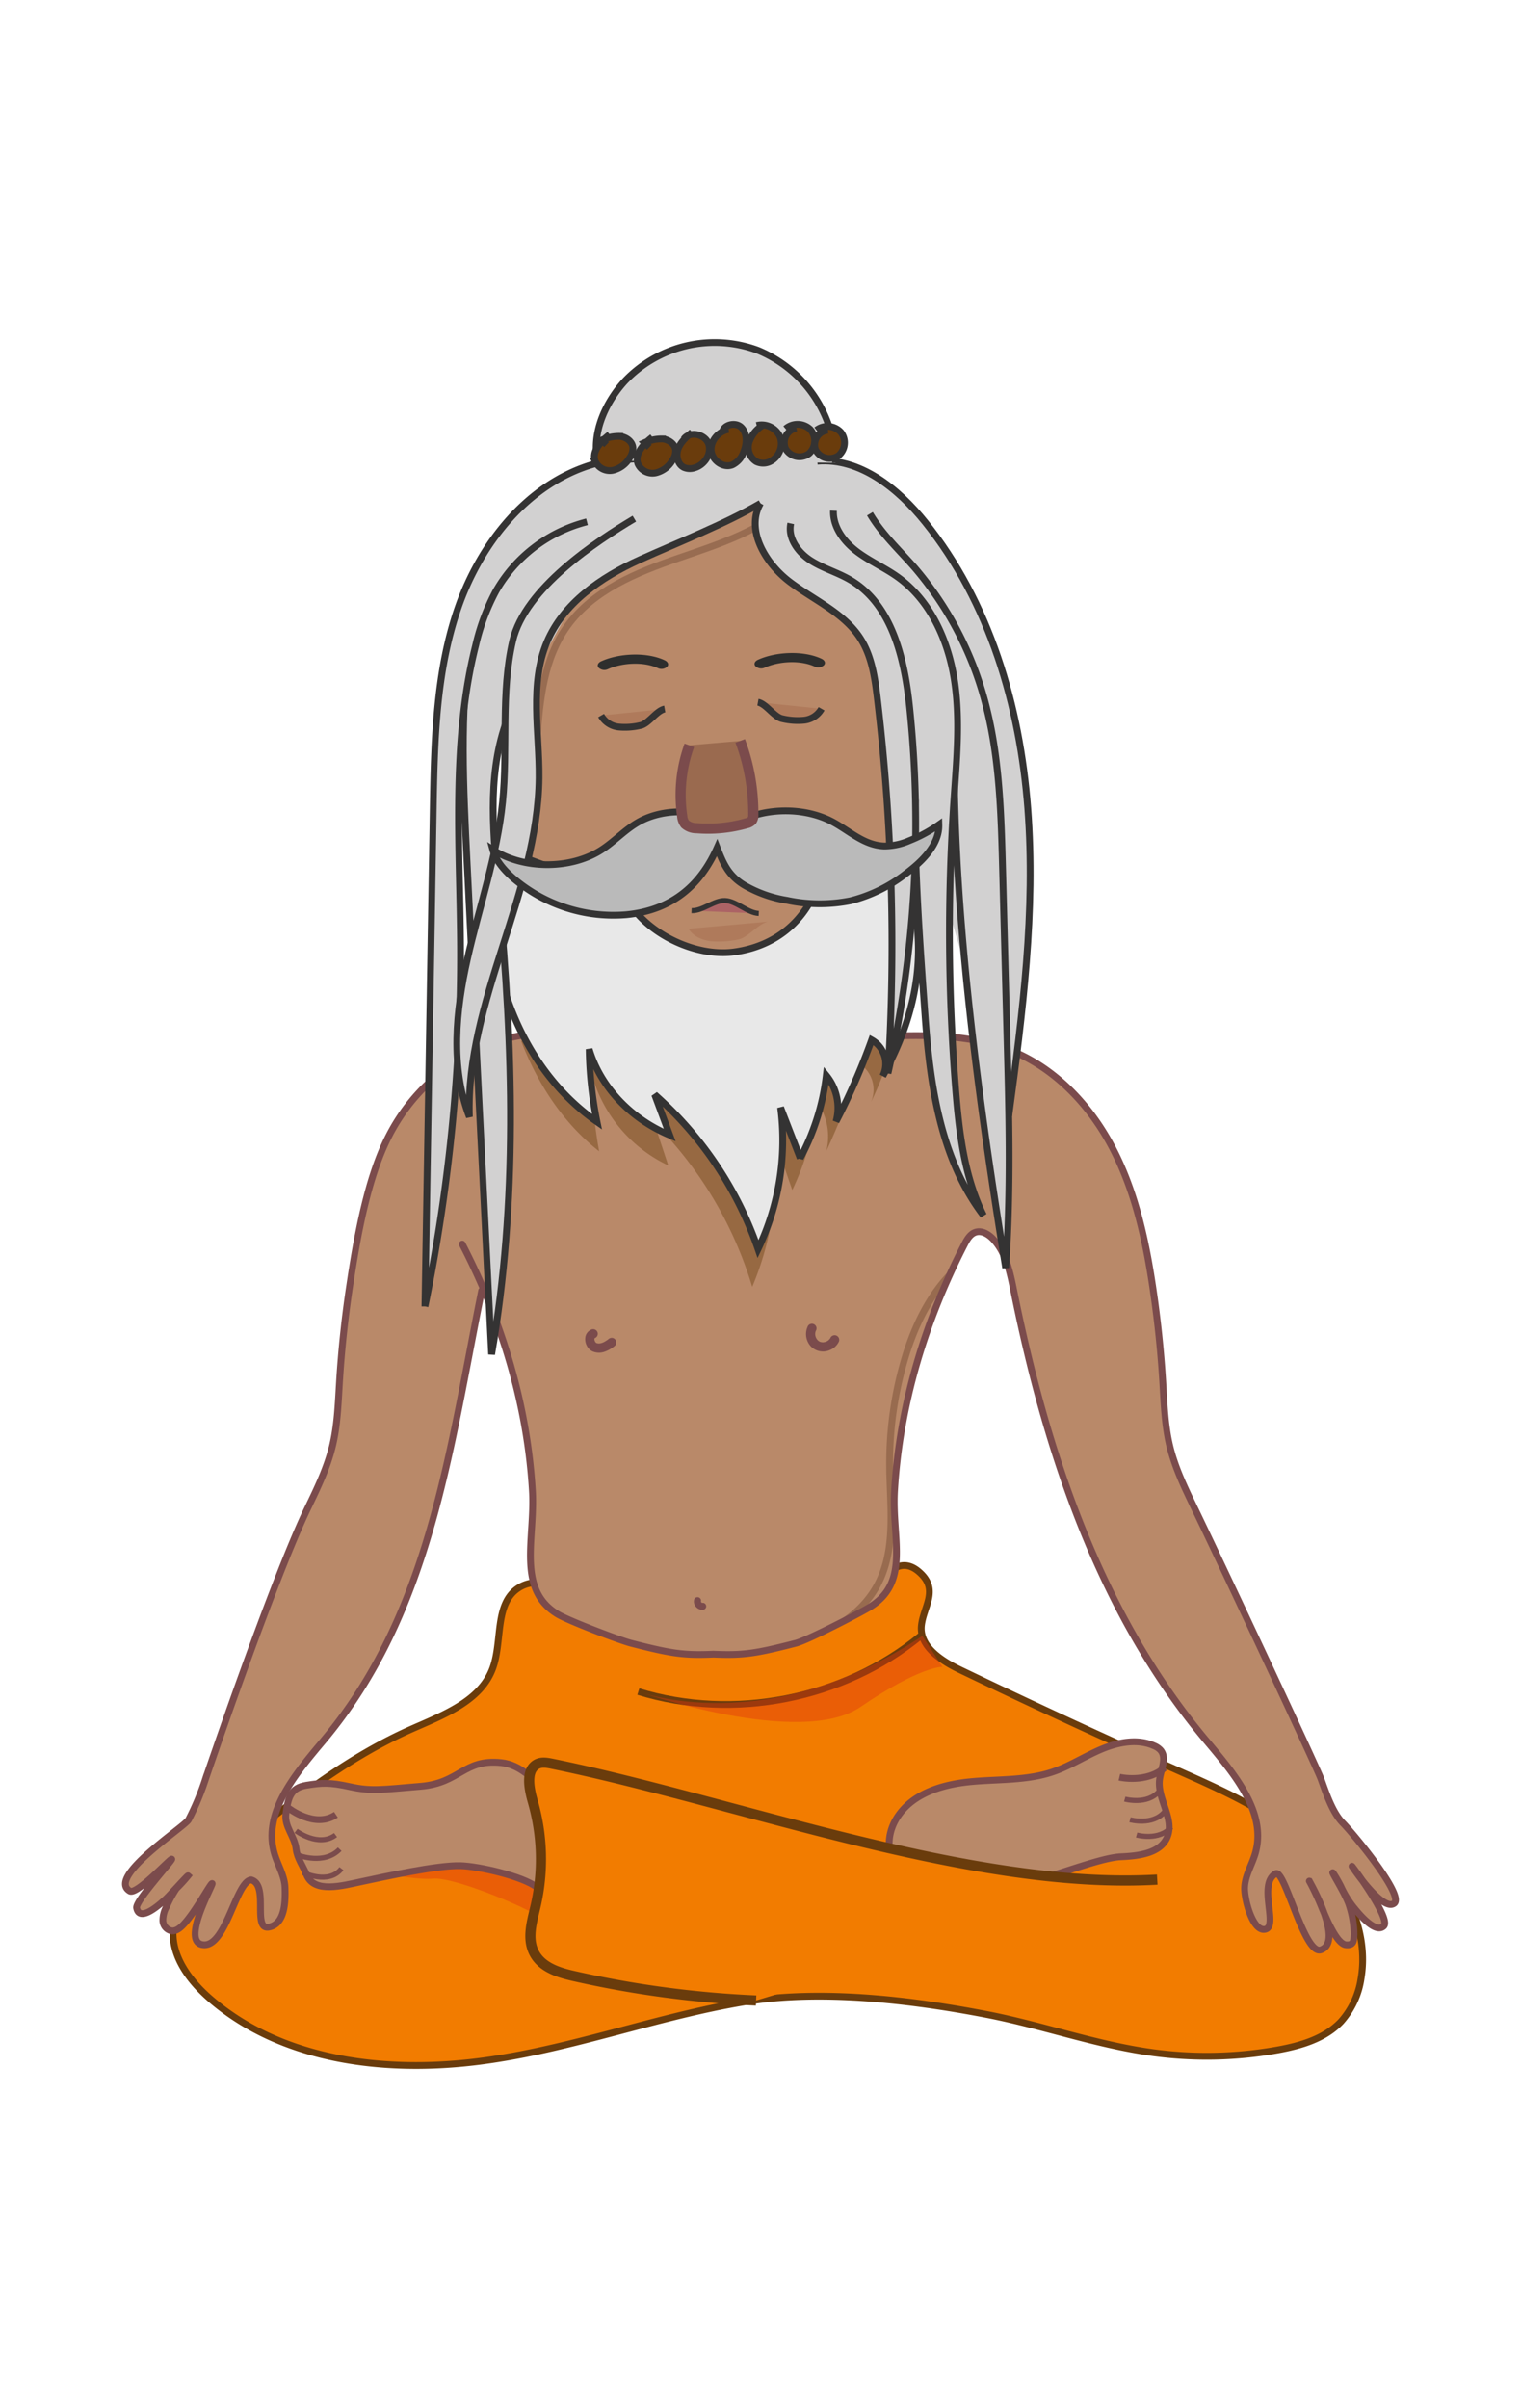 <svg xmlns="http://www.w3.org/2000/svg" xmlns:xlink="http://www.w3.org/1999/xlink" width="441" height="698" viewBox="0 0 441 698">
  <defs>
    <clipPath id="clip-path">
      <rect id="Rectangle_6547" data-name="Rectangle 6547" width="441" height="698" transform="translate(815 234)" fill="#fff" stroke="#707070" stroke-width="1"/>
    </clipPath>
    <clipPath id="clip-path-2">
      <path id="Path_21012" data-name="Path 21012" d="M98.158,163.438c11.5,22.244,18.86,46.656,20.329,71.542.818,13.886-4.734,28.531,7.4,35.782,3.12,1.866,17.706,7.457,21.241,8.369,11.637,3,15.2,3.535,23.86,3.169,8.66.366,12.223-.169,23.86-3.169,3.535-.912,18.121-8.491,21.239-10.355,12.134-7.251,6.584-19.91,7.4-33.8,1.467-24.886,8.828-49.3,20.329-71.542.745-1.441,1.663-3,3.242-3.472,1.842-.547,3.753.659,5.053,2.049,3.73,3.989,4.878,9.606,5.947,14.909,9.425,46.715,24.922,93.613,55.81,130.414,8.027,9.563,17.689,20.84,14.211,32.739-.975,3.336-2.979,6.449-3.083,9.919s2.438,13.072,6.093,12.016-2.306-13.1,2.908-16.078c2.676-1.528,8.4,24.249,13.259,22.024,6.871-2.642-4.593-21.727-3.413-19.743a79.372,79.372,0,0,1,3.765,8.114c.946,2.167,4.017,9.944,6.74,10.221,2.578.263,2.249-1.644,2.379-3.039a28.044,28.044,0,0,0-1.559-8.845c-1.1-2.969-3.749-7.2-4.563-8.865-.405-.828,1.264,1.681,2.395,4.034a29.268,29.268,0,0,0,3.464,5.68c1.02,1.221,6.276,8.061,8.853,5.615,2.322-2.2-9.74-18.206-9.162-17.311,1.1,1.706,9.03,13.084,12.2,10.705,2.99-2.243-11.674-20.008-14.889-23.274s-5.055-9.38-6.388-12.913-26.412-57.2-36.7-78.557c-2.774-5.757-5.566-11.564-7.068-17.757-1.461-6.024-1.663-12.26-2.041-18.442q-.855-14.046-2.957-27.985c-2.06-13.664-5.076-27.377-11.45-39.7s-16.436-23.247-29.483-28.527c-11.3-4.571-23.915-4.65-36.132-4.18-4.481.173-9.012.419-13.29,1.734-11.765,3.616-19.892,14.7-31.628,18.4a25.82,25.82,0,0,1-5.344,1.054,25.82,25.82,0,0,1-5.344-1.054c-11.737-3.7-19.865-14.789-31.628-18.4-4.278-1.315,11.053-1.561,6.572-1.734-12.217-.47-22.847-2.379-34.146,2.194a55.9,55.9,0,0,0-29.481,26.542c-6.374,12.323-9.392,30.01-11.45,43.674q-2.1,13.92-2.959,27.985c-.377,6.181-.58,12.418-2.041,18.442-1.5,6.193-4.294,12-7.068,17.757-10.286,21.353-29.8,78.952-29.8,78.952a77.065,77.065,0,0,1-4.833,11.549c-1.207,2.123-23.858,16.67-17.036,20.675,2.027,1.189,11.826-9.535,12.156-9.24S3.378,353.787,3.748,355.834c.735,4.074,6.014-.246,8.7-2.831,1.276-1.231,6.059-6.592,6.2-6.468a45,45,0,0,1-3.386,3.7,33.264,33.264,0,0,0-2.892,5.322,8.1,8.1,0,0,0-1.013,4.034,3.12,3.12,0,0,0,2.593,2.916c1.313.1,2.436-.871,3.34-1.809,3.431-3.566,7.968-12.127,8.352-11.908s-9.47,17.533-2.342,17.761c6.421.206,9.266-18.333,13.635-18.831,5.279,1.388.26,14.586,5.147,13.692s4.791-7.941,4.687-11.413-2.106-6.582-3.083-9.919c-3.478-11.9,6.183-23.176,14.211-32.739,30.891-36.8,36.454-83.7,45.88-130.414" transform="translate(-0.5 -102.389)" fill="#b98969" stroke="#7b4b4c" stroke-linecap="round" stroke-width="1.966"/>
    </clipPath>
    <clipPath id="clip-path-3">
      <path id="Path_21021" data-name="Path 21021" d="M115.615,182.932c8.338,1.29,14.822-11.881,20.555-18.07,4.931-5.32,11.476-8.816,17.154-13.33,13.334-10.6,21.6-26.874,23.974-43.741s-.841-34.241-7.52-49.91c-3.979-9.341-9.331-18.345-17.168-24.8-19-15.654-49.242-11.859-67.711,4.418s-26.355,42-26.359,66.614c0,11.171,1.49,22.525,6.136,32.684,5.084,11.126,13.64,20.229,22.045,29.113,4.679,4.949,8.712,10.615,15.634,12.964S115.615,182.932,115.615,182.932Z" transform="translate(-58.541 -23.116)" fill="#b98969"/>
    </clipPath>
  </defs>
  <g id="grafika_jogin_3" transform="translate(-815 -234)" clip-path="url(#clip-path)">
    <g id="Kompozycja_3" data-name="Kompozycja 3" transform="translate(1035.5 583)">
      <g id="Tryb_izolacji" data-name="Tryb izolacji" transform="translate(-184.129 -249.728)">
        <g id="Group_24357" data-name="Group 24357">
          <g id="Group_24351" data-name="Group 24351" transform="translate(0 200.319)">
            <path id="Path_20993" data-name="Path 20993" d="M85.773,187.654a3.032,3.032,0,0,0,.033,1.524,3.471,3.471,0,0,0,.755,1.319,3.525,3.525,0,0,0,.576.492,1.984,1.984,0,0,0,.379.224,2.954,2.954,0,0,0,1.492.313,1.015,1.015,0,0,0,.517-.116.982.982,0,0,0,.431-.277,1.339,1.339,0,0,0,0-1.9,1.3,1.3,0,0,0-.948-.393,1.548,1.548,0,0,1-.381-.006l.356.049a1.834,1.834,0,0,1-.421-.118l.32.134a1.9,1.9,0,0,1-.405-.238l.271.21a2.2,2.2,0,0,1-.377-.376l.208.271a2.169,2.169,0,0,1-.254-.433l.136.32a1.805,1.805,0,0,1-.126-.45l.047.356a1.582,1.582,0,0,1,0-.409l-.049.358c.008-.049.016-.1.026-.147a1.41,1.41,0,0,0-.134-1.032,1.342,1.342,0,0,0-2.452.32Z" transform="translate(81.8 -20.967)" fill="#7b4b4c"/>
            <g id="Group_24345" data-name="Group 24345" transform="translate(13.807 154.206)">
              <g id="Group_24344" data-name="Group 24344">
                <path id="Path_20994" data-name="Path 20994" d="M243.329,310.955c-21.68-4.186-47.977-7.326-69.919-3.667-26.636,4.441-52.018,14.38-78.958,17.5-26.7,3.089-55.824-.737-76.135-18.341-5.837-5.059-11.069-11.9-10.784-19.623.332-9.063,7.927-15.955,14.934-21.713,16.89-13.884,34.05-27.939,54.039-36.8,9.252-4.105,20.122-8.1,23.661-17.586,2.949-7.909.433-18.807,7.518-23.4,5.387-3.488,12.431-.468,18.221,2.3,15.164,7.251,31.716,12.587,48.5,11.722,13.66-.7,25.034-5.967,35.5-14.439,4.622-3.739,8.78-9.347,14.539-3.655,4.984,4.927.649,9.545.055,14.96-.661,6.03,5.7,10.2,11.163,12.824q31.1,14.943,62.63,28.958c13.328,5.924,26.974,11.889,37.756,21.709s18.365,24.418,15.929,38.8a24.021,24.021,0,0,1-5.823,12.53c-4.715,5-11.743,7.029-18.51,8.24a116.12,116.12,0,0,1-36.12.739C275.191,319.773,259.524,314.083,243.329,310.955Z" transform="translate(-7.522 -180.824)" fill="#f27c00" stroke="#6a3c0c" stroke-width="1.966"/>
                <g id="Group_24341" data-name="Group 24341" transform="translate(45.938 76.904)">
                  <path id="Path_20995" data-name="Path 20995" d="M85.552,226.017s-3.427-10.617-17.317-3.785-31.309.761-31.309.761l-6.038,6.429s22.871,5.08,29.288,4.39,30.311,9.588,32.251,12.013S85.552,226.017,85.552,226.017Z" transform="translate(-30.888 -219.94)" fill="#e13510" opacity="0.42"/>
                </g>
                <path id="Path_20996" data-name="Path 20996" d="M180.351,240.15c-8.92.391-32.165,11.613-39.154,8.267-6.136-2.924-5.324-.387-12.03.714-13.035,2.139-20.744-11.431-12.852-21.646,4.8-6.211,13.143-8.446,20.96-9.142s15.874-.275,23.305-2.8c4.941-1.681,9.366-4.595,14.181-6.61s10.426-3.083,15.188-.948a5.155,5.155,0,0,1,1.893,1.3c1.878,2.249.059,5.546-.318,8.452-.735,5.65,4.406,11.356,2.263,16.637C191.843,239.165,185.518,239.924,180.351,240.15Z" transform="translate(94.499 -155.72)" fill="#b98969" stroke="#7b4b4c" stroke-width="1.966"/>
                <g id="Group_24343" data-name="Group 24343" transform="translate(32.664 57.022)">
                  <path id="Path_20997" data-name="Path 20997" d="M70.087,224.981" transform="translate(20.254 -195.189)" fill="#b98969" stroke="#7b4b4c" stroke-width="1"/>
                  <path id="Path_20998" data-name="Path 20998" d="M120.043,251.336l-7.685-24.428c-9.706,0-14.808-15.838-25.759-16.959s-11.855,5.894-23.325,6.863-14.35,1.463-20.451.128-8.206-1.15-12.726-.427-5.3,3.6-5.91,8.322c-.476,3.7,2.564,6.486,2.963,10.208.273,2.562,2.062,5.006,3.02,7.388,2.206,5.5,10.383,3.187,15.964,2.009,6.667-1.406,21.866-4.793,28.677-4.612,5.19.138,17.989,3.008,22.159,6.262C128.065,270.353,109.364,257.668,120.043,251.336Z" transform="translate(-24.136 -209.828)" fill="#b98969" stroke="#7b4b4c" stroke-width="1.966"/>
                  <g id="Group_24342" data-name="Group 24342" transform="translate(0.805 13.297)">
                    <path id="Path_20999" data-name="Path 20999" d="M24.546,216.591s7.613,6.048,13.747,1.925" transform="translate(-24.546 -216.591)" fill="none" stroke="#7b4b4c" stroke-width="1.966"/>
                    <path id="Path_21000" data-name="Path 21000" d="M25.658,219.95s6.527,4.9,11.454,1.215" transform="translate(-23.472 -213.346)" fill="none" stroke="#7b4b4c" stroke-width="1.475"/>
                    <path id="Path_21001" data-name="Path 21001" d="M26.073,224.445s7.4,2.857,11.845-1.793" transform="translate(-23.071 -210.736)" fill="none" stroke="#7b4b4c" stroke-width="1.475"/>
                    <path id="Path_21002" data-name="Path 21002" d="M26.678,226.631s7.445,3.7,11.163-1.109" transform="translate(-22.486 -207.963)" fill="none" stroke="#7b4b4c" stroke-width="1.475"/>
                  </g>
                </g>
                <path id="Path_21003" data-name="Path 21003" d="M242.134,243.8c-54.247,3.118-122.062-22.706-175.519-33.6-1.506-.307-3.144-.582-4.5.228-3.112,1.866-2.09,7.084-.993,10.87a60.246,60.246,0,0,1,.814,29.99c-.973,4.219-2.4,8.771-.881,12.779,1.834,4.848,7.027,6.573,11.592,7.613a298.258,298.258,0,0,0,53.182,7.164" transform="translate(43.216 -152.746)" fill="#f27c00" stroke="#6a3c0c" stroke-width="2.949"/>
              </g>
              <path id="Path_21004" data-name="Path 21004" d="M76.139,207.341c27.682,8.525,59.461,2.257,81.833-16.139" transform="translate(58.765 -170.798)" fill="none" stroke="#6a3c0c" stroke-width="1.966"/>
              <path id="Path_21005" data-name="Path 21005" d="M76.139,207.341s46.953,16.4,64.394,4.471,23.783-11.629,23.783-11.629l-5.837-8.981C113.362,221.57,76.139,207.341,76.139,207.341Z" transform="translate(58.765 -170.798)" fill="#e13510" opacity="0.42"/>
            </g>
            <g id="Group_24347" data-name="Group 24347" transform="translate(288.176 212.808)">
              <g id="Group_24346" data-name="Group 24346">
                <path id="Path_21006" data-name="Path 21006" d="M147.076,213.4s7.8,1.856,13.139-2.77" transform="translate(-147.076 -210.631)" fill="none" stroke="#7b4b4c" stroke-width="1.966"/>
                <path id="Path_21007" data-name="Path 21007" d="M149.623,221.694s6.517,1.84,10.013-2.306" transform="translate(-144.615 -202.171)" fill="none" stroke="#7b4b4c" stroke-width="1.475"/>
                <path id="Path_21008" data-name="Path 21008" d="M148.649,219.441s6.517,1.84,10.013-2.306" transform="translate(-145.556 -204.348)" fill="none" stroke="#7b4b4c" stroke-width="1.475"/>
                <path id="Path_21009" data-name="Path 21009" d="M147.871,216.4s6.517,1.84,10.013-2.306" transform="translate(-146.308 -207.288)" fill="none" stroke="#7b4b4c" stroke-width="1.475"/>
              </g>
            </g>
            <g id="Group_24349" data-name="Group 24349">
              <path id="Path_21010" data-name="Path 21010" d="M98.158,163.438c11.5,22.244,18.86,46.656,20.329,71.542.818,13.886-4.734,28.531,7.4,35.782,3.12,1.866,17.706,7.457,21.241,8.369,11.637,3,15.2,3.535,23.86,3.169,8.66.366,12.223-.169,23.86-3.169,3.535-.912,18.121-8.491,21.239-10.355,12.134-7.251,6.584-19.91,7.4-33.8,1.467-24.886,8.828-49.3,20.329-71.542.745-1.441,1.663-3,3.242-3.472,1.842-.547,3.753.659,5.053,2.049,3.73,3.989,4.878,9.606,5.947,14.909,9.425,46.715,24.922,93.613,55.81,130.414,8.027,9.563,17.689,20.84,14.211,32.739-.975,3.336-2.979,6.449-3.083,9.919s2.438,13.072,6.093,12.016-2.306-13.1,2.908-16.078c2.676-1.528,8.4,24.249,13.259,22.024,6.871-2.642-4.593-21.727-3.413-19.743a79.372,79.372,0,0,1,3.765,8.114c.946,2.167,4.017,9.944,6.74,10.221,2.578.263,2.249-1.644,2.379-3.039a28.044,28.044,0,0,0-1.559-8.845c-1.1-2.969-3.749-7.2-4.563-8.865-.405-.828,1.264,1.681,2.395,4.034a29.268,29.268,0,0,0,3.464,5.68c1.02,1.221,6.276,8.061,8.853,5.615,2.322-2.2-9.74-18.206-9.162-17.311,1.1,1.706,9.03,13.084,12.2,10.705,2.99-2.243-11.674-20.008-14.889-23.274s-5.055-9.38-6.388-12.913-26.412-57.2-36.7-78.557c-2.774-5.757-5.566-11.564-7.068-17.757-1.461-6.024-1.663-12.26-2.041-18.442q-.855-14.046-2.957-27.985c-2.06-13.664-5.076-27.377-11.45-39.7s-16.436-23.247-29.483-28.527c-11.3-4.571-23.915-4.65-36.132-4.18-4.481.173-9.012.419-13.29,1.734-11.765,3.616-19.892,14.7-31.628,18.4a25.82,25.82,0,0,1-5.344,1.054,25.82,25.82,0,0,1-5.344-1.054c-11.737-3.7-19.865-14.789-31.628-18.4-4.278-1.315,11.053-1.561,6.572-1.734-12.217-.47-22.847-2.379-34.146,2.194a55.9,55.9,0,0,0-29.481,26.542c-6.374,12.323-9.392,30.01-11.45,43.674q-2.1,13.92-2.959,27.985c-.377,6.181-.58,12.418-2.041,18.442-1.5,6.193-4.294,12-7.068,17.757-10.286,21.353-29.8,78.952-29.8,78.952a77.065,77.065,0,0,1-4.833,11.549c-1.207,2.123-23.858,16.67-17.036,20.675,2.027,1.189,11.826-9.535,12.156-9.24S3.378,353.787,3.748,355.834c.735,4.074,6.014-.246,8.7-2.831,1.276-1.231,6.059-6.592,6.2-6.468a45,45,0,0,1-3.386,3.7,33.264,33.264,0,0,0-2.892,5.322,8.1,8.1,0,0,0-1.013,4.034,3.12,3.12,0,0,0,2.593,2.916c1.313.1,2.436-.871,3.34-1.809,3.431-3.566,7.968-12.127,8.352-11.908s-9.47,17.533-2.342,17.761c6.421.206,9.266-18.333,13.635-18.831,5.279,1.388.26,14.586,5.147,13.692s4.791-7.941,4.687-11.413-2.106-6.582-3.083-9.919c-3.478-11.9,6.183-23.176,14.211-32.739,30.891-36.8,36.454-83.7,45.88-130.414" transform="translate(-0.5 -102.389)" fill="#b98969"/>
              <g id="Group_24348" data-name="Group 24348" clip-path="url(#clip-path-2)">
                <path id="Path_21011" data-name="Path 21011" d="M92.229,252.648c14.509-3.409,30.725-8.077,37.73-21.233,5.448-10.233,3.6-22.586,3.492-34.18a106.8,106.8,0,0,1,4.524-31.752c3.869-12.852,11.055-25.806,23.3-31.3" transform="translate(88.115 -71.672)" fill="none" stroke="#986b4f" stroke-width="1.966"/>
              </g>
              <path id="Path_21013" data-name="Path 21013" d="M98.158,163.438c11.5,22.244,18.86,46.656,20.329,71.542.818,13.886-4.734,28.531,7.4,35.782,3.12,1.866,17.706,7.457,21.241,8.369,11.637,3,15.2,3.535,23.86,3.169,8.66.366,12.223-.169,23.86-3.169,3.535-.912,18.121-8.491,21.239-10.355,12.134-7.251,6.584-19.91,7.4-33.8,1.467-24.886,8.828-49.3,20.329-71.542.745-1.441,1.663-3,3.242-3.472,1.842-.547,3.753.659,5.053,2.049,3.73,3.989,4.878,9.606,5.947,14.909,9.425,46.715,24.922,93.613,55.81,130.414,8.027,9.563,17.689,20.84,14.211,32.739-.975,3.336-2.979,6.449-3.083,9.919s2.438,13.072,6.093,12.016-2.306-13.1,2.908-16.078c2.676-1.528,8.4,24.249,13.259,22.024,6.871-2.642-4.593-21.727-3.413-19.743a79.372,79.372,0,0,1,3.765,8.114c.946,2.167,4.017,9.944,6.74,10.221,2.578.263,2.249-1.644,2.379-3.039a28.044,28.044,0,0,0-1.559-8.845c-1.1-2.969-3.749-7.2-4.563-8.865-.405-.828,1.264,1.681,2.395,4.034a29.268,29.268,0,0,0,3.464,5.68c1.02,1.221,6.276,8.061,8.853,5.615,2.322-2.2-9.74-18.206-9.162-17.311,1.1,1.706,9.03,13.084,12.2,10.705,2.99-2.243-11.674-20.008-14.889-23.274s-5.055-9.38-6.388-12.913-26.412-57.2-36.7-78.557c-2.774-5.757-5.566-11.564-7.068-17.757-1.461-6.024-1.663-12.26-2.041-18.442q-.855-14.046-2.957-27.985c-2.06-13.664-5.076-27.377-11.45-39.7s-16.436-23.247-29.483-28.527c-11.3-4.571-23.915-4.65-36.132-4.18-4.481.173-9.012.419-13.29,1.734-11.765,3.616-19.892,14.7-31.628,18.4a25.82,25.82,0,0,1-5.344,1.054,25.82,25.82,0,0,1-5.344-1.054c-11.737-3.7-19.865-14.789-31.628-18.4-4.278-1.315,11.053-1.561,6.572-1.734-12.217-.47-22.847-2.379-34.146,2.194a55.9,55.9,0,0,0-29.481,26.542c-6.374,12.323-9.392,30.01-11.45,43.674q-2.1,13.92-2.959,27.985c-.377,6.181-.58,12.418-2.041,18.442-1.5,6.193-4.294,12-7.068,17.757-10.286,21.353-29.8,78.952-29.8,78.952a77.065,77.065,0,0,1-4.833,11.549c-1.207,2.123-23.858,16.67-17.036,20.675,2.027,1.189,11.826-9.535,12.156-9.24S3.378,353.787,3.748,355.834c.735,4.074,6.014-.246,8.7-2.831,1.276-1.231,6.059-6.592,6.2-6.468a45,45,0,0,1-3.386,3.7,33.264,33.264,0,0,0-2.892,5.322,8.1,8.1,0,0,0-1.013,4.034,3.12,3.12,0,0,0,2.593,2.916c1.313.1,2.436-.871,3.34-1.809,3.431-3.566,7.968-12.127,8.352-11.908s-9.47,17.533-2.342,17.761c6.421.206,9.266-18.333,13.635-18.831,5.279,1.388.26,14.586,5.147,13.692s4.791-7.941,4.687-11.413-2.106-6.582-3.083-9.919c-3.478-11.9,6.183-23.176,14.211-32.739,30.891-36.8,36.454-83.7,45.88-130.414" transform="translate(-0.5 -102.389)" fill="none" stroke="#7b4b4c" stroke-linecap="round" stroke-width="1.966"/>
            </g>
            <path id="Path_21014" data-name="Path 21014" d="M146.378,148.783a.785.785,0,0,1,.3.039l-.02.238A1.857,1.857,0,0,0,146.378,148.783Z" transform="translate(140.425 -57.571)" fill="#b98969"/>
            <path id="Path_21015" data-name="Path 21015" d="M70.252,146.04a2.887,2.887,0,0,0-1.85,1.99,3.979,3.979,0,0,0,.3,2.607,3.57,3.57,0,0,0,1.606,1.73,4.769,4.769,0,0,0,3.366.242,9.246,9.246,0,0,0,3.252-1.821,1.342,1.342,0,0,0,.391-.948,1.339,1.339,0,0,0-1.339-1.341,1.56,1.56,0,0,0-.95.393l-.1.085c-.114.092.1-.077.094-.073a1.113,1.113,0,0,1-.254.187c-.161.114-.324.222-.493.326s-.338.2-.513.293c-.094.047-.189.092-.285.138-.033.018-.179.077,0,.006s-.01,0-.047.016a4.873,4.873,0,0,1-.545.175c-.085.022-.169.041-.256.059l-.128.022c-.171.037.277-.02.1-.014a5.213,5.213,0,0,1-.554.012c-.043,0-.087-.008-.128-.01-.147-.006.144.02.144.02a2.644,2.644,0,0,0-.338-.075c-.051-.016-.187-.033-.222-.073s.309.149.189.079c-.031-.02-.067-.033-.1-.051-.051-.028-.1-.059-.147-.086-.216-.132.206.183.069.057-.092-.087-.179-.171-.263-.262-.159-.175.108.159.069.09s-.088-.128-.126-.195c-.079-.132-.2-.507-.057-.067-.037-.12-.085-.234-.116-.356-.016-.065-.028-.13-.043-.195-.047-.206.029.346.018.134a2.768,2.768,0,0,1-.006-.383c0-.026.006-.053.006-.081,0-.134-.069.324-.026.2.022-.063.028-.138.047-.2a.473.473,0,0,0,.024-.075c.035-.173-.059.2-.079.179a.812.812,0,0,1,.083-.157.76.76,0,0,0,.053-.085c.043-.094-.2.214-.116.151a.937.937,0,0,0,.124-.126c.031-.033.14-.112-.055.039s-.057.043-.006.016c.1-.057.35-.149-.071.016a1.471,1.471,0,0,0,.8-.617,1.372,1.372,0,0,0,.136-1.032,1.355,1.355,0,0,0-1.65-.936Z" transform="translate(64.996 -60.288)" fill="#7b4b4c"/>
            <path id="Path_21016" data-name="Path 21016" d="M101.413,145.84a5.256,5.256,0,0,0,.794,5.823,4.936,4.936,0,0,0,5.729,1.06,4.845,4.845,0,0,0,2.389-2.233,1.341,1.341,0,0,0-2.314-1.355c-.051.1-.1.2-.165.3-.029.047-.061.1-.092.144-.085.114-.065.092.057-.067,0,0-.434.446-.478.486-.11.089-.087.073.071-.053-.045.035-.092.067-.14.1-.1.063-.193.122-.293.177-.077.041-.153.079-.23.118q-.2.088.083-.035c-.053.022-.106.041-.161.061-.108.037-.218.069-.328.1-.063.018-.295.028-.336.071.214-.028.248-.031.1-.016-.055.006-.112.01-.169.014-.114.006-.228.006-.342,0-.051,0-.208-.043-.256-.018.216.031.252.035.1.012-.055-.012-.112-.022-.167-.035a3.1,3.1,0,0,1-.326-.094c-.055-.018-.108-.037-.161-.059.189.081.216.09.087.03-.1-.057-.2-.108-.3-.169-.047-.031-.094-.063-.142-.1.157.124.181.142.069.053-.147-.136-.283-.273-.421-.421-.09-.11-.075-.087.051.071-.035-.045-.067-.092-.1-.14a3.425,3.425,0,0,1-.179-.293,2.615,2.615,0,0,0-.153-.307c.079.189.09.216.039.083-.02-.055-.039-.108-.057-.163-.035-.108-.067-.22-.092-.33a1.608,1.608,0,0,0-.049-.254c.026.216.029.25.014.1-.006-.057-.01-.114-.014-.171-.006-.114-.008-.228,0-.342,0-.057.006-.112.01-.169.014-.147.008-.114-.02.1a1.527,1.527,0,0,0,.069-.334c.028-.11.065-.216.1-.326.053-.134.039-.106-.037.085.024-.053.049-.1.077-.155a1.341,1.341,0,0,0-2.316-1.353Z" transform="translate(96.46 -61.041)" fill="#7b4b4c"/>
            <g id="Group_24350" data-name="Group 24350" transform="translate(164.819 163.391)">
              <path id="Path_21017" data-name="Path 21017" d="M84.394,186.233a2.243,2.243,0,0,0,.026,1.146,2.6,2.6,0,0,0,.578.993,2.728,2.728,0,0,0,.44.37,1.543,1.543,0,0,0,.293.167,2.277,2.277,0,0,0,1.144.236.8.8,0,0,0,.4-.087.77.77,0,0,0,.33-.208,1.009,1.009,0,0,0-.725-1.722,1.327,1.327,0,0,1-.293,0l.271.035a1.291,1.291,0,0,1-.32-.088l.244.1a1.63,1.63,0,0,1-.311-.179l.208.157a1.641,1.641,0,0,1-.289-.283l.161.2a1.566,1.566,0,0,1-.2-.326l.1.242a1.445,1.445,0,0,1-.1-.338l.037.267a1.145,1.145,0,0,1,0-.307l-.037.267a1.07,1.07,0,0,1,.02-.11,1.009,1.009,0,0,0-.718-1.241,1.069,1.069,0,0,0-.792.1,1.012,1.012,0,0,0-.472.6Z" transform="translate(-84.333 -185.496)" fill="#7b4b4c"/>
            </g>
          </g>
          <g id="Group_24356" data-name="Group 24356" transform="translate(86.835)">
            <path id="Path_21018" data-name="Path 21018" d="M144.512,145.454a.764.764,0,0,1,.295.039l-.02.236A1.824,1.824,0,0,0,144.512,145.454Z" transform="translate(51.788 139.532)" fill="#b98969"/>
            <g id="Group_24353" data-name="Group 24353" transform="translate(27.277 44.465)">
              <path id="Path_21019" data-name="Path 21019" d="M115.615,182.932c8.338,1.29,14.822-11.881,20.555-18.07,4.931-5.32,11.476-8.816,17.154-13.33,13.334-10.6,21.6-26.874,23.974-43.741s-.841-34.241-7.52-49.91c-3.979-9.341-9.331-18.345-17.168-24.8-19-15.654-49.242-11.859-67.711,4.418s-26.355,42-26.359,66.614c0,11.171,1.49,22.525,6.136,32.684,5.084,11.126,13.64,20.229,22.045,29.113,4.679,4.949,8.712,10.615,15.634,12.964S115.615,182.932,115.615,182.932Z" transform="translate(-58.541 -23.116)" fill="#b98969"/>
              <g id="Group_24352" data-name="Group 24352" clip-path="url(#clip-path-3)">
                <path id="Path_21020" data-name="Path 21020" d="M57.9,127.6c10.5-20.724,1.707-48.347,15.312-67.178C80.691,50.073,93.3,44.94,105.379,40.78s24.831-8.171,33.794-17.274" transform="translate(-59.161 -22.74)" fill="none" stroke="#986c51" stroke-width="1.966"/>
              </g>
            </g>
            <path id="Path_21022" data-name="Path 21022" d="M167.8,101.66a46.781,46.781,0,0,0-12.077,1.677c-11.389,3.578-19.259,14.553-30.621,18.217a27,27,0,0,1-29-9.113c-1.96-2.579-3.551-5.621-6.352-7.245-9.225-5.34-20.268-3.62-30.887.1,4.754,12.394,12.189,23.8,22.6,31.931A134.962,134.962,0,0,1,79.306,114.8a41.311,41.311,0,0,0,22.2,26.532q-2.07-6.252-4.142-12.5a113.99,113.99,0,0,1,28.482,47.7,86.4,86.4,0,0,0,6.215-43.693q2.7,7.812,5.4,15.624a77.6,77.6,0,0,0,7.18-25.57,17.354,17.354,0,0,1,2.69,14.264,216.913,216.913,0,0,0,9.809-25.2,9.013,9.013,0,0,1,3.073,11.171A102.466,102.466,0,0,0,167.8,101.66Z" transform="translate(-30.953 97.225)" fill="#6a3c0c" opacity="0.42"/>
            <path id="Path_21023" data-name="Path 21023" d="M93.163,85.665A85.775,85.775,0,0,1,70.3,80.872c-2.222-.747-16.324-6.008-16.129-7.005-2.619,13.353,1.2,30.517,5.232,43.5,4.573,14.716,13.312,28.763,26.8,38.167a113.575,113.575,0,0,1-2.269-21.06c3.195,10.811,11.993,20.2,23.355,24.91l-4.359-11.739A105.459,105.459,0,0,1,132.9,192.427a73.251,73.251,0,0,0,6.539-41.022l5.686,14.669a66.978,66.978,0,0,0,7.554-24.005,14.882,14.882,0,0,1,2.831,13.391,190.976,190.976,0,0,0,10.32-23.659,7.946,7.946,0,0,1,3.234,10.487c11.44-20.649,14.183-42.292,4.1-64.04-5.884,2.524-6.15-.2-12.009,2.3-7.5,3.2-8.776.608-11.065,6.736-3.665,9.814-11.818,17.457-24.5,19.063C112.088,107.956,94.95,97.705,93.163,85.665Z" transform="translate(-36.315 70.376)" fill="#e8e8e8" stroke="#343333" stroke-width="1.966"/>
            <path id="Path_21024" data-name="Path 21024" d="M70.173,29.859s-10.4,1.294-7.357,11.132,3.8,20.746,9.893,19.224S112.3,42.062,115.08,40.991s10.389-3.242,10.393,0,2.54,8.194,6.854,13.2,28.653,22.576,35.863,16.169S180.3,57.423,172.3,47.53,120.655,9.984,117.1,9.984,85.361,25.783,80.937,27.9,70.173,29.859,70.173,29.859Z" transform="translate(-27.673 8.662)" fill="#d2d1d1"/>
            <path id="Path_21025" data-name="Path 21025" d="M102.535,18.045c12.423-1.013,23.429,7.949,31.248,17.657,18.707,23.225,27.485,53.2,29.766,82.932s-1.494,59.567-5.5,89.119" transform="translate(11.236 16.374)" fill="#d2d1d1" stroke="#343333" stroke-width="1.966"/>
            <path id="Path_21026" data-name="Path 21026" d="M102.754,20.093C88.244,23.579,72.7,27.682,63.211,38.924,56.4,46.99,53.772,57.613,52.3,67.954c-3.014,21.231-1.952,42.787-.887,64.193q3.56,71.368,7.117,142.737c7.613-43.979,6.282-88.991,2.088-133.4-1.559-16.493-3.446-33.553,1.911-49.273" transform="translate(-39.197 18.428)" fill="#d2d1d1" stroke="#343333" stroke-width="1.966"/>
            <path id="Path_21027" data-name="Path 21027" d="M110.288,25.755c3.57,6.016,8.6,10.6,13.064,15.742a98.69,98.69,0,0,1,20.9,41.061c3.661,14.926,4.093,30.633,4.5,46.149l1.282,48.809c.586,22.279,1.17,44.614-.381,66.83-7.793-47.734-15.078-101.33-14.946-149.919" transform="translate(18.726 23.898)" fill="#d2d1d1" stroke="#343333" stroke-width="1.966"/>
            <path id="Path_21028" data-name="Path 21028" d="M131.712,17.114c-7.227.4-31.384.625-38.326,2.676-18.961,5.6-32.65,22.9-39.12,41.58s-6.865,38.841-7.2,58.61q-1.2,71.943-2.4,143.887A506.7,506.7,0,0,0,54.985,159.731c-.14-29.284-2.768-59.074,4.39-87.469a63.473,63.473,0,0,1,5.88-15.744,42.417,42.417,0,0,1,26.39-20.081" transform="translate(-44.667 15.55)" fill="#d2d1d1" stroke="#343333" stroke-width="1.966"/>
            <path id="Path_21029" data-name="Path 21029" d="M70.293,34.725c-1.117-5.566.4-11.411,3.152-16.375a34.878,34.878,0,0,1,4.768-6.63,35.936,35.936,0,0,1,38.56-8.957,36.333,36.333,0,0,1,22.545,32.609" transform="translate(-20.269 -0.5)" fill="#d2d1d1" stroke="#343333" stroke-width="1.966"/>
            <path id="Path_21030" data-name="Path 21030" d="M137.423,24.218c-10.577,6.138-23.98,11.366-35.123,16.4S80.278,53.148,75.514,64.412c-5.167,12.215-2.167,26.125-2.3,39.386-.352,33.6-21.3,64.691-20.2,98.269-5.546-14.5-3.971-30.743-.547-45.886s8.623-29.953,10.172-45.4c1.561-15.544-.6-31.476,2.933-46.694s24.212-28.84,35.277-35.43" transform="translate(-40.129 22.413)" fill="#d2d1d1" stroke="#343333" stroke-width="1.966"/>
            <path id="Path_21031" data-name="Path 21031" d="M104.918,25.309c-.187,4.685,2.971,8.908,6.7,11.753s8.1,4.73,11.916,7.461c9.445,6.773,14.606,18.243,16.415,29.725s.678,23.19-.106,34.787a573.3,573.3,0,0,0,.472,83.587c1,12.655,2.5,25.578,8.1,36.975-12.4-16.249-15.485-37.616-16.951-58-1.266-17.582-3.3-44.885-2.772-62.5" transform="translate(13.531 23.467)" fill="#d2d1d1" stroke="#343333" stroke-width="1.966"/>
            <path id="Path_21032" data-name="Path 21032" d="M94.906,24.218c-4.4,7.681,1.406,17.394,8.462,22.741s15.809,9.028,20.555,16.5c3.266,5.141,4.152,11.4,4.872,17.445a603.029,603.029,0,0,1,3.075,108.518,327.813,327.813,0,0,0,6.291-105.9C136.692,69.38,133.1,53.49,120.806,46.34c-3.694-2.149-7.919-3.309-11.5-5.648s-6.547-6.48-5.623-10.652" transform="translate(2.388 22.413)" fill="#d2d1d1" stroke="#343333" stroke-width="1.966"/>
            <path id="Path_21033" data-name="Path 21033" d="M80.393,14.46c-2.5,1.94-5.3,4.825-4.178,7.786a4.637,4.637,0,0,0,5.137,2.574,7.658,7.658,0,0,0,4.854-3.625,4.76,4.76,0,0,0,.9-3.055c-.222-1.767-2.029-2.99-3.8-3.159a11.943,11.943,0,0,0-5.186,1.073L79.5,17.389" transform="translate(-14.438 12.986)" fill="#6a3c0c" stroke="#343333" stroke-width="1.966"/>
            <path id="Path_21034" data-name="Path 21034" d="M86.189,13.728c-1.592,1.359-3.244,2.8-4,4.75s-.248,4.557,1.636,5.468a4.337,4.337,0,0,0,2.961.159c2.931-.765,5.171-4.05,4.211-6.924s-5.468-3.916-7.208-1.437" transform="translate(-8.739 12.279)" fill="#6a3c0c" stroke="#343333" stroke-width="1.966"/>
            <path id="Path_21035" data-name="Path 21035" d="M91.93,14.027c-2.835.543-5.253,3.22-5.043,6.1s3.478,5.249,6.156,4.176a6.472,6.472,0,0,0,3.285-3.828c.922-2.332,1.073-5.3-.722-7.052s-5.723-.6-5.45,1.9" transform="translate(-3.893 11.17)" fill="#6a3c0c" stroke="#343333" stroke-width="1.966"/>
            <path id="Path_21036" data-name="Path 21036" d="M96.4,12.858a9.193,9.193,0,0,0-3.842,4.905A4.891,4.891,0,0,0,94.6,23.29a4.62,4.62,0,0,0,3.908.073,5.8,5.8,0,0,0,3.1-7.023,5.8,5.8,0,0,0-6.834-3.5" transform="translate(1.421 11.23)" fill="#6a3c0c" stroke="#343333" stroke-width="1.966"/>
            <path id="Path_21037" data-name="Path 21037" d="M101.17,13.635a4.364,4.364,0,0,0-3.128,6.01,4.643,4.643,0,0,0,6.763,1.419,4.967,4.967,0,0,0,.387-7.029,5.336,5.336,0,0,0-7.158-.171" transform="translate(6.528 11.161)" fill="#6a3c0c" stroke="#343333" stroke-width="1.966"/>
            <path id="Path_21038" data-name="Path 21038" d="M106,13.974a4.252,4.252,0,0,0-3.618,5.6,4.548,4.548,0,0,0,6.551,1.868,4.892,4.892,0,0,0,.788-6.907,5.286,5.286,0,0,0-7.056-.576" transform="translate(10.847 11.453)" fill="#6a3c0c" stroke="#343333" stroke-width="1.966"/>
            <path id="Path_21039" data-name="Path 21039" d="M74.089,14.075c-2.5,1.942-5.3,4.825-4.176,7.788a4.635,4.635,0,0,0,5.135,2.574A7.662,7.662,0,0,0,79.9,20.811a4.765,4.765,0,0,0,.906-3.055c-.222-1.767-2.029-2.99-3.8-3.161a11.942,11.942,0,0,0-5.184,1.075l1.372,1.337" transform="translate(-20.526 12.614)" fill="#6a3c0c" stroke="#343333" stroke-width="1.966"/>
            <g id="Group_24354" data-name="Group 24354" transform="translate(95.569 90.015)">
              <path id="Path_21040" data-name="Path 21040" d="M96.134,50.575c4.2-1.944,10.558-2.273,14.686-.3a2.433,2.433,0,0,0,2.6-.476c.552-.657.169-1.41-.682-1.815-5.249-2.5-13.361-2.092-18.528.3-.855.4-1.223,1.17-.682,1.815a2.434,2.434,0,0,0,2.6.476Z" transform="translate(-93.277 -46.285)" fill="#2e2e2d"/>
            </g>
            <path id="Path_21041" data-name="Path 21041" d="M127.439,91.014a35.926,35.926,0,0,0,12.5,4.473,45.6,45.6,0,0,0,18.512.12,43.284,43.284,0,0,0,15.9-7.8c5.086-3.757,9.822-8.637,9.651-14.236a40.733,40.733,0,0,1-8.533,4.612,18.425,18.425,0,0,1-7.276,1.571c-5.794-.167-10.025-4.308-14.859-6.922-8.971-4.852-21.819-4.249-30.049,1.414C116.264,69,104.736,68.371,96.924,72.8,92.9,75.087,89.959,78.439,86.1,80.908c-8.892,5.69-22.574,5.652-31.419-.085.883,3.232,3.342,6.032,6.13,8.434A44.658,44.658,0,0,0,93.323,99.666c14.043-1.355,21.888-9.292,26.39-19.436C121.39,84.544,122.829,88.167,127.439,91.014Z" transform="translate(-34.992 66.215)" fill="#bababa" stroke="#343333" stroke-width="1.966"/>
            <path id="Path_21042" data-name="Path 21042" d="M84.9,60.516A42.333,42.333,0,0,0,82.837,81.11a4.162,4.162,0,0,0,.836,2.245,5.008,5.008,0,0,0,3.384,1.2,40.725,40.725,0,0,0,14.409-1.423,2.981,2.981,0,0,0,1.573-.832,2.494,2.494,0,0,0,.4-1.492,59.71,59.71,0,0,0-3.789-21.56" transform="translate(-8.237 56.25)" fill="#9a6a4f" stroke="#7b4b4c" stroke-width="2.949"/>
            <g id="Group_24355" data-name="Group 24355" transform="translate(50.105 90.461)">
              <path id="Path_21043" data-name="Path 21043" d="M73.009,50.8c4.2-1.946,10.558-2.275,14.686-.3a2.433,2.433,0,0,0,2.6-.476c.55-.657.169-1.41-.682-1.817-5.249-2.5-13.361-2.09-18.528.3-.855.4-1.223,1.172-.682,1.817a2.438,2.438,0,0,0,2.6.476Z" transform="translate(-70.152 -46.511)" fill="#2e2e2d"/>
            </g>
            <path id="Path_21044" data-name="Path 21044" d="M83.984,85.713c3.248.134,6.5-3.061,9.746-2.927s6.5,3.6,9.746,3.735" transform="translate(-6.685 78.988)" fill="#ac6365" stroke="#343333" stroke-width="1.475"/>
            <path id="Path_21045" data-name="Path 21045" d="M70.65,56.442a6.628,6.628,0,0,0,5.076,3.317,19.516,19.516,0,0,0,6.262-.429c2.369-.421,4.736-4.369,7.105-4.789" transform="translate(-19.566 51.706)" fill="#af7a5b" stroke="#343333" stroke-width="1.966"/>
            <path id="Path_21046" data-name="Path 21046" d="M112.219,55.442a6.628,6.628,0,0,1-5.076,3.317,19.5,19.5,0,0,1-6.26-.429c-2.369-.421-4.738-4.369-7.107-4.789" transform="translate(2.775 50.74)" fill="#af7a5b" stroke="#343333" stroke-width="1.966"/>
            <path id="Path_21047" data-name="Path 21047" d="M83.558,87.961c1.156,2.06,3.763,3.273,6.374,3.612a28.22,28.22,0,0,0,7.864-.466c2.977-.46,5.951-4.758,8.928-5.216" transform="translate(-7.096 81.992)" fill="#af7a5b"/>
          </g>
        </g>
      </g>
    </g>
  </g>
</svg>
